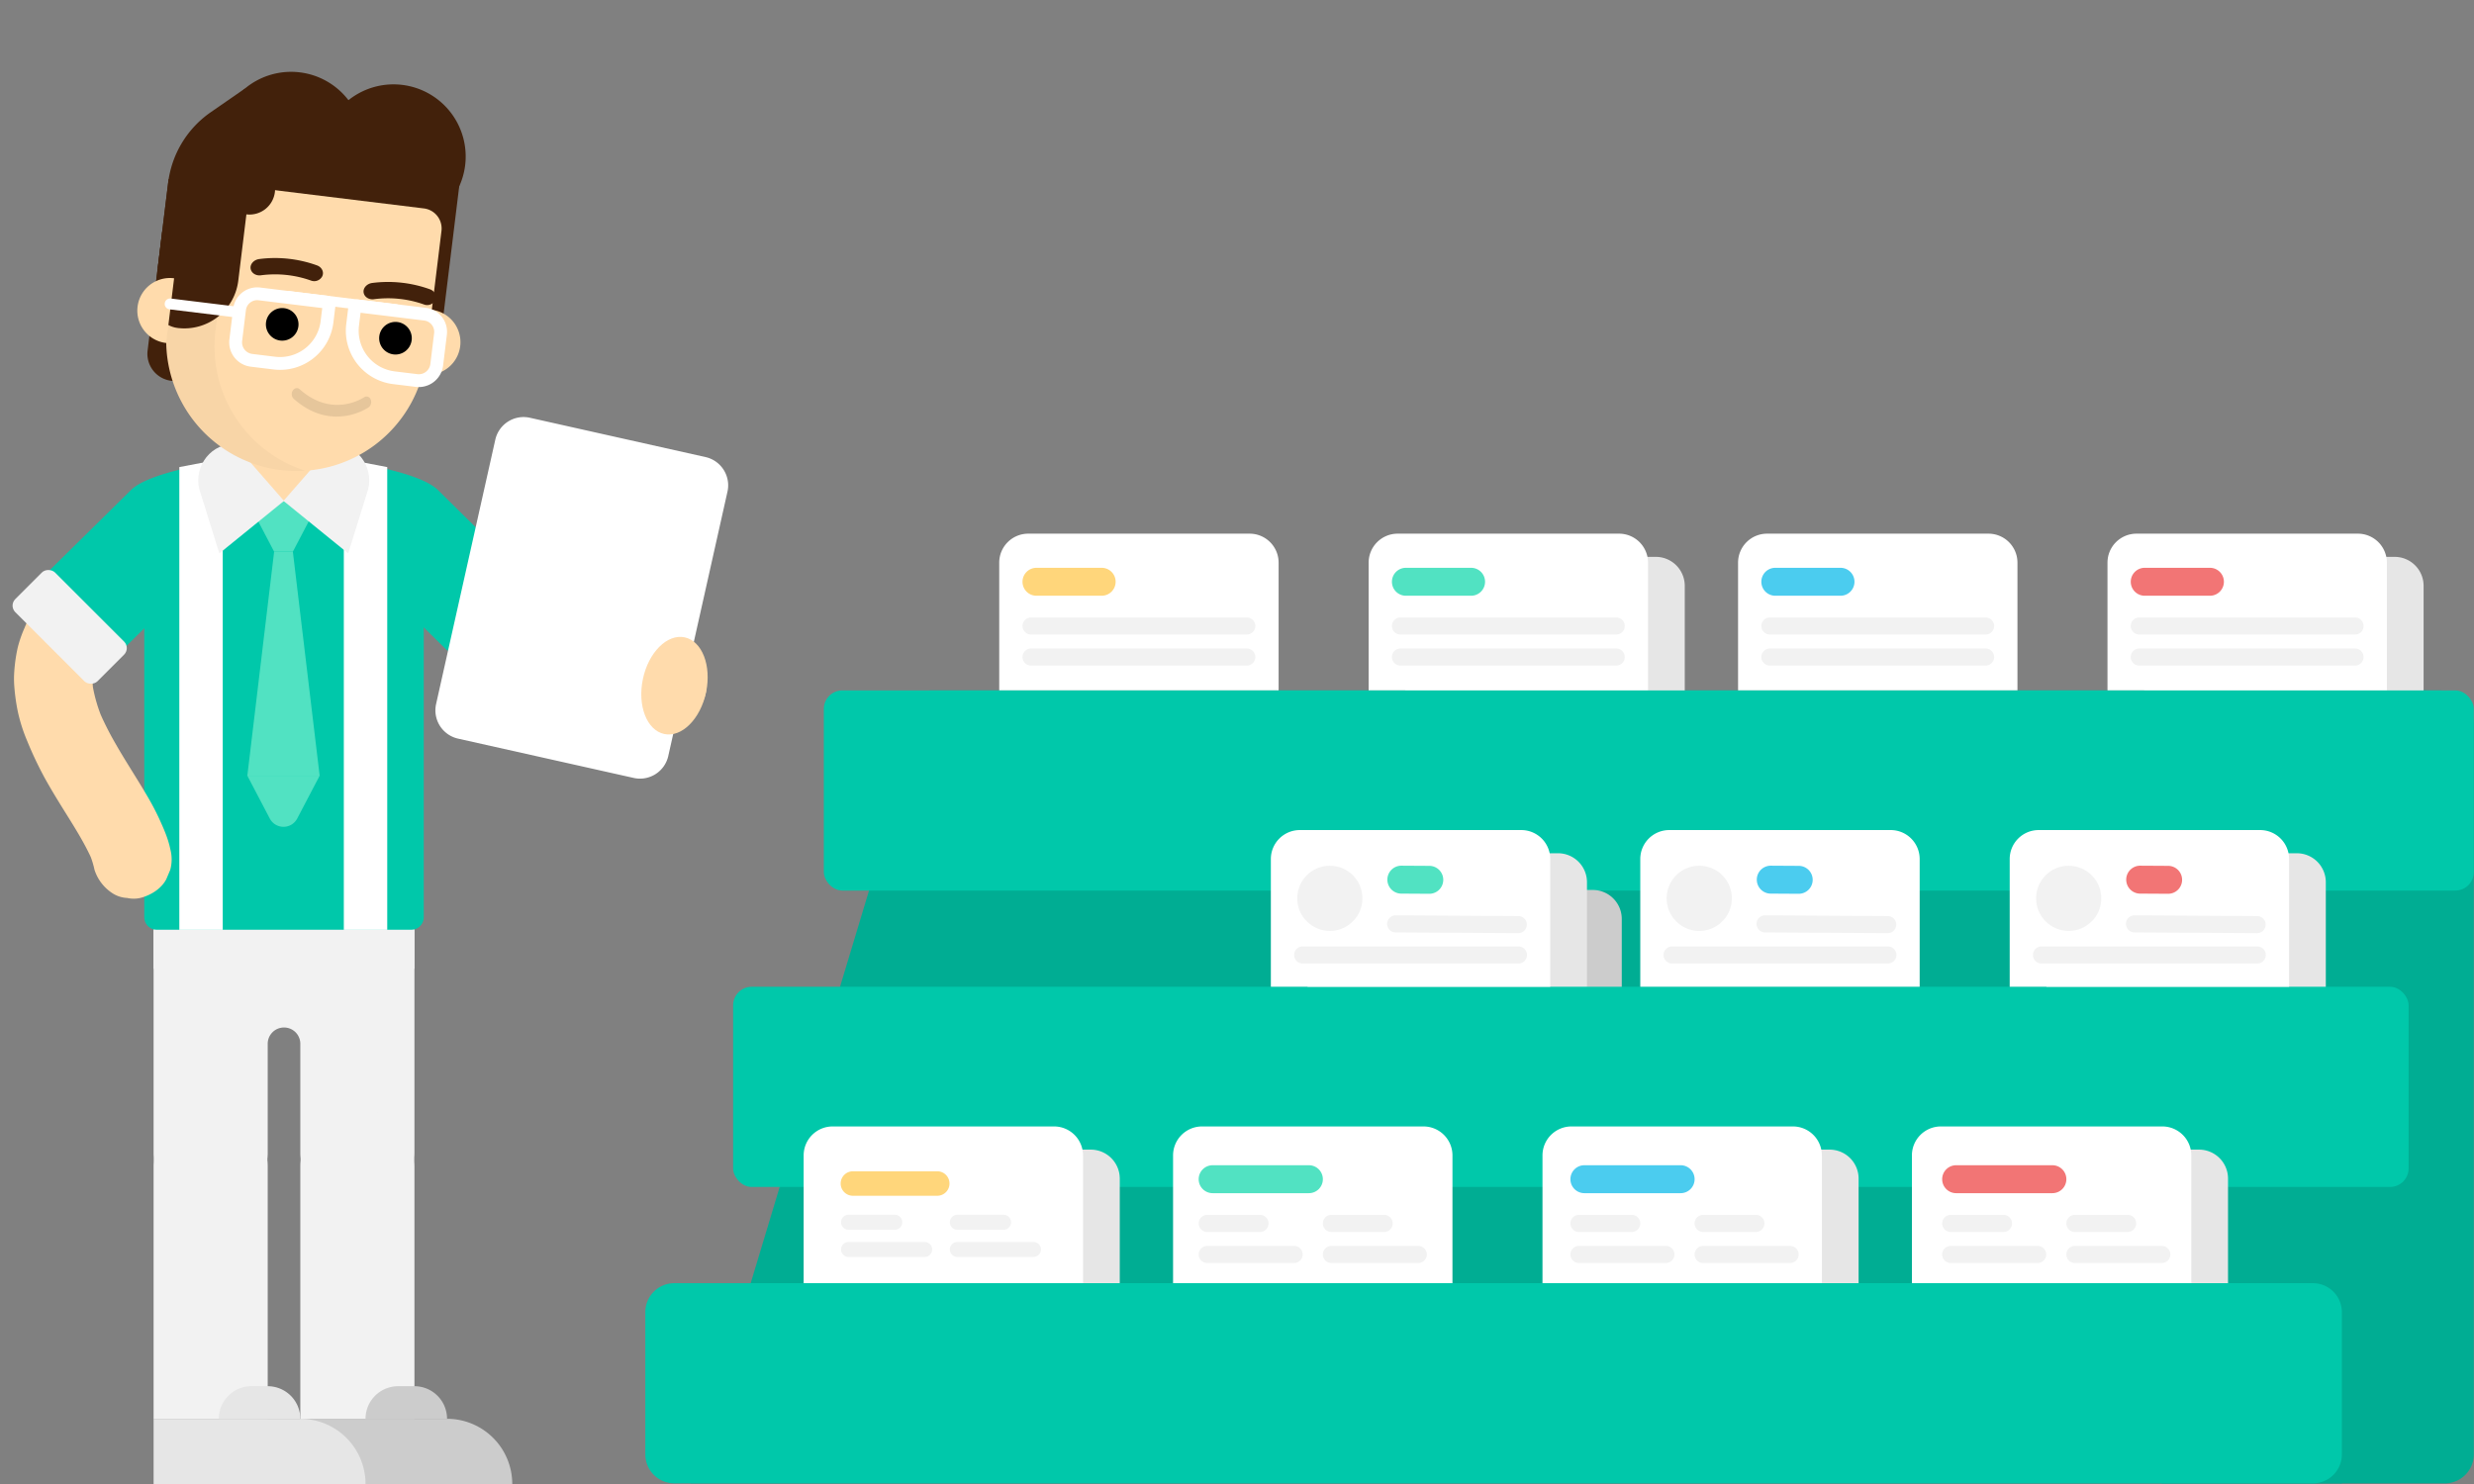<svg xmlns="http://www.w3.org/2000/svg" width="2000" height="1200" viewBox="0 0 2000 1200"><rect x="0" y="0" width="2000" height="1200" fill="#808080" stroke="none"/> <defs> <style> .prefix__cls-2{fill:#f2f2f2}.prefix__cls-3{fill:#ffdbac}.prefix__cls-4{fill:#00c8aa}.prefix__cls-5{fill:#ccc}.prefix__cls-6{fill:#e6e6e6}.prefix__cls-7{fill:#51e2c2}.prefix__cls-8{fill:#42210b}.prefix__cls-9{fill:#fff}.prefix__cls-12{fill:#00ad93}.prefix__cls-13{fill:#ffd67b}.prefix__cls-14{fill:#4bccef}.prefix__cls-15{fill:#f27575} </style> </defs> <g id="prefix__Group_296" data-name="Group 296" transform="translate(-1923.185 -1113.946)"> <g id="prefix__Group_294" data-name="Group 294" transform="translate(1923.185 1113.946)"> <path id="prefix__Path_2239" d="M3923.185 1113.946h-2000v1200h2000v-1200" data-name="Path 2239" transform="translate(-1923.185 -1113.946)" style="opacity:0"/> </g> <g id="prefix__Group_295" data-name="Group 295" transform="translate(1930.252 1172.024)"> <path id="prefix__Path_2240" d="M2002.649 1586.726v193.666c0 24.059 20.653 43.565 46.128 43.565s46.128-19.506 46.128-43.565v-88.23a13.18 13.18 0 1 1 26.359 0v88.23c0 24.059 20.652 43.565 46.128 43.565s46.128-19.506 46.128-43.565v-193.666z" class="prefix__cls-2" data-name="Path 2240" transform="translate(-1885.553 -906.085)"/> <path id="prefix__Path_2241" d="M2123.835 1434.436c21.616 17.948 43.445 35.625 65.771 52.688 14.333 10.953 28.942 21.628 44.3 31.111a249.989 249.989 0 0 0 42.283 20.858 144.442 144.442 0 0 0 31.558 8.06 325.121 325.121 0 0 0 42.548 3.2q2.4.021 4.8.025a32.721 32.721 0 0 0 22.45-9.3 35.32 35.32 0 0 0 9.3-22.45c-.367-8.213-3.066-16.728-9.3-22.45-6.217-5.711-13.841-9.283-22.45-9.3-12.758-.023-25.558-.3-38.22-1.994q4.218.565 8.439 1.134a144.475 144.475 0 0 1-28.8-6.886c-2.814-.994-5.6-2.08-8.347-3.234l7.584 3.2c-20.725-8.755-39.631-21.456-57.772-34.617-7.017-5.091-13.936-10.317-20.8-15.614l6.427 4.963c-18.6-14.378-36.8-29.273-54.881-44.291a32.649 32.649 0 0 0-44.9 0c-5.554 6.052-9.678 14-9.3 22.45.367 7.956 2.922 17.144 9.31 22.447z" class="prefix__cls-3" data-name="Path 2241" transform="translate(-1822.631 -1022.246)"/> <path id="prefix__Path_2242" d="M2213.507 1732.416h-205.419a10.257 10.257 0 0 1-10.256-10.258v-258.039a112.966 112.966 0 1 1 225.933 0v258.039a10.257 10.257 0 0 1-10.258 10.258z" class="prefix__cls-4" data-name="Path 2242" transform="translate(-1888.263 -1038.596)"/> <path id="prefix__Path_2243" d="M2096.315 1363.967v-12.45s69.5 8.1 86.631 25l67.03 66.116a11.681 11.681 0 0 1 .115 16.52l-44.8 45.417a11.683 11.683 0 0 1-16.521.114l-67.031-66.116c-17.132-16.898-42.325-57.468-25.424-74.601z" class="prefix__cls-4" data-name="Path 2243" transform="translate(-1836.012 -1038.39)"/> <path id="prefix__Path_2244" d="M2249.9 1900.924h-171.34v-52.717h118.622a52.718 52.718 0 0 1 52.718 52.717z" class="prefix__cls-5" data-name="Path 2244" transform="translate(-1842.853 -759.002)"/> <path id="prefix__Path_2245" d="M2094.906 1938.355h-92.256v-204.284a46.126 46.126 0 0 1 46.126-46.126 46.126 46.126 0 0 1 46.125 46.126z" class="prefix__cls-2" data-name="Path 2245" transform="translate(-1885.553 -849.15)"/> <path id="prefix__Path_2246" d="M2170.819 1938.355h-92.256v-204.284a46.125 46.125 0 0 1 46.125-46.126h.006a46.126 46.126 0 0 1 46.125 46.126z" class="prefix__cls-2" data-name="Path 2246" transform="translate(-1842.852 -849.15)"/> <path id="prefix__Path_2247" d="M2151.838 1831.337h-13.178a26.36 26.36 0 0 0-26.36 26.363h65.9a26.36 26.36 0 0 0-26.362-26.363z" class="prefix__cls-5" data-name="Path 2247" transform="translate(-1823.874 -768.492)"/> <path id="prefix__Path_2248" d="M2173.98 1900.924h-171.328v-52.717h118.611a52.716 52.716 0 0 1 52.717 52.717z" class="prefix__cls-6" data-name="Path 2248" transform="translate(-1885.552 -759.002)"/> <path id="prefix__Path_2249" d="M2062.75 1831.337h13.181a26.36 26.36 0 0 1 26.358 26.359h-65.9a26.36 26.36 0 0 1 26.361-26.359z" class="prefix__cls-6" data-name="Path 2249" transform="translate(-1866.573 -768.492)"/> <path id="prefix__Path_2250" d="M2087.955 1414.329h-15.143l-21.663-41.344h58.467z" class="prefix__cls-7" data-name="Path 2250" transform="translate(-1858.272 -1026.314)"/> <path id="prefix__Path_2251" d="M2080.383 1556.725a12.516 12.516 0 0 1-11.084-6.7l-18.15-34.637h58.468l-18.149 34.637a12.512 12.512 0 0 1-11.085 6.7z" class="prefix__cls-7" data-name="Path 2251" transform="translate(-1858.272 -946.216)"/> <path id="prefix__Path_2252" d="M2072.813 1399.445h15.142l21.663 181.152h-58.468z" class="prefix__cls-7" data-name="Path 2252" transform="translate(-1858.272 -1011.431)"/> <path id="prefix__Path_2253" d="M2018.746 1354.361a21.966 21.966 0 0 1-19.134-24.473l11.744-95.933 65.408 8.008-9.073 74.13a43.932 43.932 0 0 1-48.945 38.268z" class="prefix__cls-8" data-name="Path 2253" transform="translate(-1887.355 -1104.519)"/> <path id="prefix__Path_2254" d="M2127.792 1361.846a21.966 21.966 0 0 1-19.135-24.472l16.292-133.088 65.41 8.008-13.624 111.284a43.931 43.931 0 0 1-48.943 38.268z" class="prefix__cls-8" data-name="Path 2254" transform="translate(-1826.016 -1121.207)"/> <path id="prefix__Rectangle_739" d="M0 0H210.872V31.517H0z" class="prefix__cls-2" data-name="Rectangle 739" transform="translate(117.096 693.82)"/> <path id="prefix__Path_2255" d="M2036.9 1202.369a58.335 58.335 0 1 1 50.815 64.992 58.338 58.338 0 0 1-50.815-64.992z" class="prefix__cls-8" data-name="Path 2255" transform="translate(-1866.531 -1151.116)"/> <path id="prefix__Path_2256" d="M2089.888 1208.855a58.335 58.335 0 1 1 50.814 64.992 58.335 58.335 0 0 1-50.814-64.992z" class="prefix__cls-8" data-name="Path 2256" transform="translate(-1836.728 -1147.467)"/> <path id="prefix__Path_2257" d="M2054.948 1406.745l-10.552-62.2 79.739-2.43c0 .188-10.339 64.63-10.152 64.63l-29.378-16.1z" class="prefix__cls-3" data-name="Path 2257" transform="translate(-1862.071 -1043.679)"/> <path id="prefix__Path_2258" d="M2033.5 1385.847a272.7 272.7 0 0 0-40.286 23.174c-11.744 8.333-23.325 17.419-32.766 28.372a154.429 154.429 0 0 0-13.6 18.009 106.249 106.249 0 0 0-7.889 15.767 96.775 96.775 0 0 0-5.494 15.791 127.118 127.118 0 0 0-2.856 20.087 80.153 80.153 0 0 0 .1 11.955 161.838 161.838 0 0 0 2.869 20.158 132.714 132.714 0 0 0 7.586 23.624 299.529 299.529 0 0 0 14.286 30.089c4.184 7.55 8.656 14.936 13.187 22.28 8.175 13.253 16.813 26.375 23.466 40.488q1.083 2.3 2.075 4.635l-3.2-7.586a74.934 74.934 0 0 1 4.534 14.119 35.495 35.495 0 0 0 14.591 18.974 23.642 23.642 0 0 0 11.8 3.767 24.031 24.031 0 0 0 12.661-.567c7.683-2.486 15.1-7.247 18.973-14.591l3.2-7.583a31.965 31.965 0 0 0 0-16.881c-1.747-8.633-5.5-16.925-9.126-24.867a211.2 211.2 0 0 0-10.163-19.089c-8.281-14.092-17.308-27.731-25.378-41.949a245.031 245.031 0 0 1-12.739-25.372l3.2 7.584a123.213 123.213 0 0 1-8.984-31.248q.565 4.221 1.133 8.442a81.732 81.732 0 0 1-.1-21.174l-1.134 8.441a74.737 74.737 0 0 1 5.139-18.852l-3.2 7.583a87.749 87.749 0 0 1 11.311-19.136l-4.964 6.427a132.7 132.7 0 0 1 23.855-23.319q-3.214 2.48-6.427 4.964c14.3-11.015 30.127-19.906 46.38-27.684a30.578 30.578 0 0 0 15.158-31.635 23.621 23.621 0 0 0-3.768-11.8c-4.37-6.78-10.879-12.747-18.973-14.592l-8.442-1.133a31.6 31.6 0 0 0-16.015 4.328z" class="prefix__cls-3" data-name="Path 2258" transform="translate(-1926.175 -1021.518)"/> <path id="prefix__Path_2259" d="M2103.1 1376.944v-25.427s-69.589 8.1-86.725 25l-67.03 66.116a11.682 11.682 0 0 0-.115 16.52l44.8 45.417a11.685 11.685 0 0 0 16.522.114l67.03-66.116c17.127-16.898 25.518-37.248 25.518-61.624z" class="prefix__cls-4" data-name="Path 2259" transform="translate(-1917.496 -1038.39)"/> <path id="prefix__Path_2260" d="M2051.063 1732.284h-35.1v-374.191l35.1-6.706z" class="prefix__cls-9" data-name="Path 2260" transform="translate(-1878.063 -1038.464)"/> <path id="prefix__Path_2261" d="M2101.071 1732.284h35.1v-374.191l-35.1-6.706z" class="prefix__cls-9" data-name="Path 2261" transform="translate(-1830.191 -1038.464)"/> <path id="prefix__Path_2262" d="M2095.09 1389.767l-52.293 42.463-15.1-48.524c-7-18.519 5.762-39.036 25.537-40 .545-.025 1.1-.039 1.647-.039z" class="prefix__cls-2" data-name="Path 2262" transform="translate(-1872.555 -1042.804)"/> <path id="prefix__Path_2263" d="M2069.859 1389.767l52.294 42.463 15.1-48.524c7-18.519-5.764-39.036-25.538-40-.545-.025-1.1-.039-1.647-.039z" class="prefix__cls-2" data-name="Path 2263" transform="translate(-1847.748 -1042.804)"/> <path id="prefix__Path_2264" d="M2127.87 1297.317a26.358 26.358 0 1 1 22.96 29.367 26.356 26.356 0 0 1-22.96-29.367z" class="prefix__cls-3" data-name="Path 2264" transform="translate(-1815.229 -1081.904)"/> <path id="prefix__Path_2265" d="M2101.808 1441.88a105.437 105.437 0 0 1-91.842-117.467l14.414-117.734 193.1 23.639a16.333 16.333 0 0 1 14.227 18.2l-12.432 101.526a105.432 105.432 0 0 1-117.467 91.836z" class="prefix__cls-3" data-name="Path 2265" transform="translate(-1881.885 -1119.862)"/> <path id="prefix__Path_2266" d="M2063.505 1211.459l-14.414 117.741a105.453 105.453 0 0 0 72.448 113.2 105.4 105.4 0 0 1-111.693-118l14.414-117.737z" data-name="Path 2266" transform="translate(-1881.95 -1119.876)" style="opacity:.03"/> <path id="prefix__Path_2267" d="M2087.02 1288.153a13.18 13.18 0 1 1-11.479-14.683 13.178 13.178 0 0 1 11.479 14.683z" data-name="Path 2267" transform="translate(-1852.868 -1082.348)"/> <path id="prefix__Path_2268" d="M2145.626 1295.328a13.18 13.18 0 1 1-11.481-14.684 13.18 13.18 0 0 1 11.481 14.684z" data-name="Path 2268" transform="translate(-1819.902 -1078.312)"/> <path id="prefix__Path_2269" d="M2132.559 1322.227c-1.041.7-25.746 16.939-52.021-6.523-1.711-1.525-4.189-1.048-5.545 1.064a5.287 5.287 0 0 0 .644 6.589c12.165 10.861 24.086 14.293 34.1 14.447a48.8 48.8 0 0 0 26.5-7.435 5.376 5.376 0 0 0 1.639-6.445 3.528 3.528 0 0 0-5.317-1.697z" data-name="Path 2269" transform="translate(-1845.339 -1059.037)" style="opacity:.1"/> <path id="prefix__Path_2270" d="M2160.231 1278.108a86.68 86.68 0 0 0-40.646-4.283c-3.836.5-7.558-1.683-8.228-5.275s2.487-7.314 6.986-7.878a99.872 99.872 0 0 1 46.641 5.122c4.075 1.478 5.871 5.591 4.25 8.85a7.3 7.3 0 0 1-9.003 3.464z" class="prefix__cls-8" data-name="Path 2270" transform="translate(-1824.456 -1089.945)"/> <path id="prefix__Path_2271" d="M2101.767 1265.728a86.676 86.676 0 0 0-40.645-4.281c-3.833.5-7.558-1.684-8.228-5.275s2.489-7.314 6.986-7.878a99.88 99.88 0 0 1 46.642 5.122c4.075 1.477 5.87 5.591 4.248 8.848a7.3 7.3 0 0 1-9.003 3.464z" class="prefix__cls-8" data-name="Path 2271" transform="translate(-1857.342 -1096.907)"/> <path id="prefix__Path_2272" d="M2022.091 1327.032a21.965 21.965 0 0 1-19.133-24.472l11.745-95.933 65.878 4.167-9.543 77.97a43.934 43.934 0 0 1-48.947 38.268z" class="prefix__cls-8" data-name="Path 2272" transform="translate(-1885.473 -1119.891)"/> <path id="prefix__Path_2273" d="M2017.5 1310.361a26.359 26.359 0 1 1 6.4-52.327" class="prefix__cls-3" data-name="Path 2273" transform="translate(-1890.227 -1091.086)"/> <path id="prefix__Path_2274" d="M2075.375 1159.74l-27.684 19.17a81.431 81.431 0 0 0-34.469 57.048l-8.446 68.992s60.014-38.873 61.1-47.773 9.499-97.437 9.499-97.437z" class="prefix__cls-8" data-name="Path 2274" transform="translate(-1884.357 -1146.265)"/> <path id="prefix__Path_2275" d="M2039.2 1216.682a20.672 20.672 0 1 1 18.008 23.031 20.674 20.674 0 0 1-18.008-23.031z" class="prefix__cls-8" data-name="Path 2275" transform="translate(-1865.082 -1124.451)"/> <rect id="prefix__Rectangle_740" width="45.394" height="93.958" class="prefix__cls-2" data-name="Rectangle 740" rx="7.472" transform="rotate(-45 521.05 215.826)"/> <path id="prefix__Path_2276" d="M2192.609 1498.585l49.928-49.927a11.673 11.673 0 0 0 0-16.509l-15.587-15.591a11.678 11.678 0 0 0-16.511 0l-49.928 49.928a11.675 11.675 0 0 0 0 16.511l15.589 15.587a11.673 11.673 0 0 0 16.509.001z" class="prefix__cls-2" data-name="Path 2276" transform="translate(-1798.679 -1003.727)"/> <path id="prefix__Path_2277" d="M2064.384 1262.654v10.375a9.328 9.328 0 0 1 1.141.071l51.448 6.3-1.288 10.519a33.109 33.109 0 0 1-32.8 29.084 34.023 34.023 0 0 1-4.078-.248l-18.367-2.25a9.44 9.44 0 0 1-8.214-10.506l3.047-24.88a9.2 9.2 0 0 1 9.111-8.088v-10.375m0 0a19.583 19.583 0 0 0-19.408 17.2l-3.047 24.88a19.8 19.8 0 0 0 17.251 22.064l18.367 2.248a43.436 43.436 0 0 0 48.436-37.87l1.647-13.461a7.407 7.407 0 0 0-6.453-8.255l-54.391-6.659a19.6 19.6 0 0 0-2.403-.149z" class="prefix__cls-9" data-name="Path 2277" transform="translate(-1863.543 -1088.376)"/> <path id="prefix__Path_2278" d="M2114.022 1279.655l51.45 6.3a9.217 9.217 0 0 1 8.017 10.256l-3.045 24.878a9.431 9.431 0 0 1-9.337 8.288 9.83 9.83 0 0 1-1.17-.072l-18.367-2.248a33.141 33.141 0 0 1-28.834-36.88l1.288-10.519m-2.591-10.714a7.414 7.414 0 0 0-7.345 6.511l-1.648 13.462a43.477 43.477 0 0 0 37.87 48.436l18.368 2.248a20.026 20.026 0 0 0 2.431.148 19.808 19.808 0 0 0 19.633-17.4l3.047-24.88a19.58 19.58 0 0 0-17.053-21.812l-54.395-6.657a7.445 7.445 0 0 0-.91-.059z" class="prefix__cls-9" data-name="Path 2278" transform="translate(-1829.606 -1084.839)"/> <path id="prefix__Path_2279" d="M2071 1272.454l89.4 10.945.98-8.006-89.4-10.945" class="prefix__cls-9" data-name="Path 2279" transform="translate(-1847.104 -1087.367)"/> <path id="prefix__Path_2280" d="M2012.226 1277.184l60.2 7.37 1.07-8.734-60.2-7.37a4.4 4.4 0 0 0-1.069 8.734z" class="prefix__cls-9" data-name="Path 2280" transform="translate(-1882.34 -1085.134)"/> <path id="prefix__Path_2281" d="M2012.227 1277.184l60.2 7.37 1.07-8.734-60.2-7.37a4.5 4.5 0 0 0-.541-.033 4.4 4.4 0 0 0-4.359 3.866 4.162 4.162 0 0 0-.035.541 4.4 4.4 0 0 0 3.866 4.361 4.4 4.4 0 0 1-3.866-4.361 4.162 4.162 0 0 1 .035-.541 4.4 4.4 0 0 1 4.359-3.866 4.5 4.5 0 0 1 .541.033l60.2 7.37-1.07 8.734z" class="prefix__cls-9" data-name="Path 2281" transform="translate(-1882.34 -1085.134)"/> <path id="prefix__Path_2282" d="M2308.728 1621.591l-141.955-31.781a23.437 23.437 0 0 1-17.75-27.991l47.847-213.717a23.44 23.44 0 0 1 27.992-17.752l141.955 31.781a23.438 23.438 0 0 1 17.75 27.992l-47.849 213.717a23.433 23.433 0 0 1-27.99 17.751z" class="prefix__cls-9" data-name="Path 2282" transform="translate(-1803.54 -1050.617)"/> <path id="prefix__Path_2283" d="M2307.338 1488.376c-4.542 21.587-19.656 36.681-33.756 33.712s-21.852-22.872-17.31-44.459 19.658-36.68 33.76-33.713 21.849 22.875 17.306 44.46z" class="prefix__cls-3" data-name="Path 2283" transform="translate(-1743.621 -986.625)"/> <path id="prefix__Path_2284" d="M3041.665 2112.444h228.777a23.437 23.437 0 0 0 23.438-23.437V1499.75a28.511 28.511 0 0 0-28.51-28.511h-223.7z" class="prefix__cls-12" data-name="Path 2284" transform="translate(-1301.107 -971.047)"/> <path id="prefix__Path_2285" d="M3681.146 1471.239H2473.591l-193.24 641.2H3615.46l99.936-600.788a34.72 34.72 0 0 0-34.25-40.412z" class="prefix__cls-12" data-name="Path 2285" transform="translate(-1729.346 -971.047)"/> <path id="prefix__Path_2286" d="M2852.72 1402.129h-178.988a23.438 23.438 0 0 0-23.437 23.438v103.3h225.862v-103.3a23.437 23.437 0 0 0-23.437-23.438z" class="prefix__cls-6" data-name="Path 2286" transform="translate(-1521.253 -1009.921)"/> <path id="prefix__Path_2287" d="M3234.984 1402.129h-178.99a23.438 23.438 0 0 0-23.437 23.438v103.3h225.865v-103.3a23.438 23.438 0 0 0-23.438-23.438z" class="prefix__cls-6" data-name="Path 2287" transform="translate(-1306.23 -1009.921)"/> <path id="prefix__Path_2288" d="M2642.591 1390.129H2463.6a23.438 23.438 0 0 0-23.437 23.438v103.3h225.866v-103.3a23.438 23.438 0 0 0-23.438-23.438z" class="prefix__cls-9" data-name="Path 2288" transform="translate(-1639.452 -1016.671)"/> <path id="prefix__Path_2289" d="M2833.72 1390.129h-178.988a23.438 23.438 0 0 0-23.437 23.438v103.3h225.862v-103.3a23.437 23.437 0 0 0-23.437-23.438z" class="prefix__cls-9" data-name="Path 2289" transform="translate(-1531.94 -1016.671)"/> <path id="prefix__Path_2290" d="M3024.853 1390.129h-178.989a23.437 23.437 0 0 0-23.437 23.438v103.3h225.863v-103.3a23.438 23.438 0 0 0-23.437-23.438z" class="prefix__cls-9" data-name="Path 2290" transform="translate(-1424.429 -1016.671)"/> <path id="prefix__Path_2291" d="M3215.984 1390.129h-178.99a23.438 23.438 0 0 0-23.437 23.438v103.3h225.865v-103.3a23.438 23.438 0 0 0-23.438-23.438z" class="prefix__cls-9" data-name="Path 2291" transform="translate(-1316.918 -1016.671)"/> <rect id="prefix__Rectangle_741" width="1333.853" height="161.87" class="prefix__cls-4" data-name="Rectangle 741" rx="15" transform="translate(658.919 500.193)"/> <path id="prefix__Path_2292" d="M2516.2 1430.383h-52.7a11.293 11.293 0 0 1 0-22.586h52.7a11.293 11.293 0 0 1 0 22.586z" class="prefix__cls-13" data-name="Path 2292" transform="translate(-1632.675 -1006.733)"/> <path id="prefix__Path_2293" d="M2633.529 1447.3H2459.11a6.9 6.9 0 0 1 0-13.8h174.419a6.9 6.9 0 0 1 0 13.8z" class="prefix__cls-2" data-name="Path 2293" transform="translate(-1632.675 -992.278)"/> <path id="prefix__Path_2294" d="M2633.529 1463.36H2459.11a6.9 6.9 0 0 1 0-13.8h174.419a6.9 6.9 0 0 1 0 13.8z" class="prefix__cls-2" data-name="Path 2294" transform="translate(-1632.675 -983.243)"/> <path id="prefix__Path_2295" d="M2707.336 1430.383h-52.7a11.293 11.293 0 0 1 0-22.586h52.7a11.293 11.293 0 0 1 0 22.586z" class="prefix__cls-7" data-name="Path 2295" transform="translate(-1525.164 -1006.733)"/> <path id="prefix__Path_2296" d="M2824.66 1447.3h-174.417a6.9 6.9 0 0 1 0-13.8h174.417a6.9 6.9 0 1 1 0 13.8z" class="prefix__cls-2" data-name="Path 2296" transform="translate(-1525.164 -992.278)"/> <path id="prefix__Path_2297" d="M2824.66 1463.36h-174.417a6.9 6.9 0 0 1 0-13.8h174.417a6.9 6.9 0 1 1 0 13.8z" class="prefix__cls-2" data-name="Path 2297" transform="translate(-1525.164 -983.243)"/> <path id="prefix__Path_2298" d="M2898.466 1430.383h-52.7a11.293 11.293 0 1 1 0-22.586h52.7a11.293 11.293 0 1 1 0 22.586z" class="prefix__cls-14" data-name="Path 2298" transform="translate(-1417.653 -1006.733)"/> <path id="prefix__Path_2299" d="M3015.792 1447.3h-174.419a6.9 6.9 0 1 1 0-13.8h174.419a6.9 6.9 0 0 1 0 13.8z" class="prefix__cls-2" data-name="Path 2299" transform="translate(-1417.653 -992.278)"/> <path id="prefix__Path_2300" d="M3015.792 1463.36h-174.419a6.9 6.9 0 1 1 0-13.8h174.419a6.9 6.9 0 0 1 0 13.8z" class="prefix__cls-2" data-name="Path 2300" transform="translate(-1417.653 -983.243)"/> <path id="prefix__Path_2301" d="M3089.6 1430.383h-52.7a11.293 11.293 0 1 1 0-22.586h52.7a11.293 11.293 0 1 1 0 22.586z" class="prefix__cls-15" data-name="Path 2301" transform="translate(-1310.142 -1006.733)"/> <path id="prefix__Path_2302" d="M3206.922 1447.3H3032.5a6.9 6.9 0 0 1 0-13.8h174.417a6.9 6.9 0 0 1 0 13.8z" class="prefix__cls-2" data-name="Path 2302" transform="translate(-1310.142 -992.278)"/> <path id="prefix__Path_2303" d="M3206.922 1463.36H3032.5a6.9 6.9 0 0 1 0-13.8h174.417a6.9 6.9 0 0 1 0 13.8z" class="prefix__cls-2" data-name="Path 2303" transform="translate(-1310.142 -983.243)"/> <path id="prefix__Path_2304" d="M3184.389 1555.517H3005.4a23.436 23.436 0 0 0-23.437 23.438v103.3h225.863v-103.3a23.436 23.436 0 0 0-23.437-23.438z" class="prefix__cls-6" data-name="Path 2304" transform="translate(-1334.688 -923.64)"/> <path id="prefix__Path_2305" d="M2820.127 1574.517h-178.989a23.437 23.437 0 0 0-23.437 23.438v103.3h225.864v-103.3a23.437 23.437 0 0 0-23.438-23.438z" class="prefix__cls-5" data-name="Path 2305" transform="translate(-1539.587 -912.953)"/> <path id="prefix__Path_2306" d="M2802.127 1555.517h-178.988a23.437 23.437 0 0 0-23.437 23.438v103.3h225.864v-103.3a23.437 23.437 0 0 0-23.439-23.438z" class="prefix__cls-6" data-name="Path 2306" transform="translate(-1549.712 -923.64)"/> <rect id="prefix__Rectangle_742" width="1354.48" height="161.868" class="prefix__cls-4" data-name="Rectangle 742" rx="15" transform="translate(585.591 739.861)"/> <path id="prefix__Path_2307" d="M2560.4 1708.9h-178.986a23.438 23.438 0 0 0-23.437 23.438v103.3h225.863v-103.3a23.438 23.438 0 0 0-23.44-23.438z" class="prefix__cls-6" data-name="Path 2307" transform="translate(-1685.682 -837.361)"/> <path id="prefix__Path_2308" d="M2942.666 1708.9h-178.989a23.438 23.438 0 0 0-23.437 23.438v103.3h225.86v-103.3a23.438 23.438 0 0 0-23.434-23.438z" class="prefix__cls-6" data-name="Path 2308" transform="translate(-1470.659 -837.361)"/> <path id="prefix__Path_2309" d="M3133.8 1708.9h-178.992a23.438 23.438 0 0 0-23.437 23.438v103.3h225.864v-103.3a23.437 23.437 0 0 0-23.435-23.438z" class="prefix__cls-6" data-name="Path 2309" transform="translate(-1363.148 -837.361)"/> <path id="prefix__Path_2310" d="M3592.171 1778.014H2280.5a23.437 23.437 0 0 0-23.437 23.438v114.994a23.438 23.438 0 0 0 23.438 23.438h1324.622a23.438 23.438 0 0 0 23.438-23.437v-114.995a23.437 23.437 0 0 0-23.437-23.437z" class="prefix__cls-4" data-name="Path 2310" transform="translate(-1742.446 -798.486)"/> <path id="prefix__Path_2311" d="M2541.4 1696.9h-178.986a23.438 23.438 0 0 0-23.437 23.438v103.3h225.863v-103.3a23.438 23.438 0 0 0-23.44-23.438z" class="prefix__cls-9" data-name="Path 2311" transform="translate(-1696.369 -844.111)"/> <path id="prefix__Path_2312" d="M2732.535 1696.9h-178.99a23.438 23.438 0 0 0-23.437 23.438v103.3h225.865v-103.3a23.438 23.438 0 0 0-23.438-23.438z" class="prefix__cls-9" data-name="Path 2312" transform="translate(-1588.858 -844.111)"/> <path id="prefix__Path_2313" d="M2923.666 1696.9h-178.989a23.438 23.438 0 0 0-23.437 23.438v103.3h225.86v-103.3a23.438 23.438 0 0 0-23.434-23.438z" class="prefix__cls-9" data-name="Path 2313" transform="translate(-1481.347 -844.111)"/> <path id="prefix__Path_2314" d="M3114.8 1696.9h-178.992a23.438 23.438 0 0 0-23.437 23.438v103.3h225.864v-103.3a23.437 23.437 0 0 0-23.435-23.438z" class="prefix__cls-9" data-name="Path 2314" transform="translate(-1373.836 -844.111)"/> <path id="prefix__Path_2315" d="M2783.127 1543.517h-178.988a23.437 23.437 0 0 0-23.437 23.438v103.3h225.864v-103.3a23.437 23.437 0 0 0-23.439-23.438z" class="prefix__cls-9" data-name="Path 2315" transform="translate(-1560.399 -930.39)"/> <path id="prefix__Path_2316" d="M2974.26 1543.517h-178.99a23.437 23.437 0 0 0-23.437 23.438v103.3H2997.7v-103.3a23.437 23.437 0 0 0-23.44-23.438z" class="prefix__cls-9" data-name="Path 2316" transform="translate(-1452.888 -930.39)"/> <path id="prefix__Path_2317" d="M3165.389 1543.517H2986.4a23.436 23.436 0 0 0-23.437 23.438v103.3h225.863v-103.3a23.436 23.436 0 0 0-23.437-23.438z" class="prefix__cls-9" data-name="Path 2317" transform="translate(-1345.376 -930.39)"/> <path id="prefix__Path_2318" d="M2674.8 1584.678l-22.587-.133a11.293 11.293 0 1 1 .133-22.586l22.588.133a11.293 11.293 0 0 1-.133 22.586z" class="prefix__cls-7" data-name="Path 2318" transform="translate(-1526.487 -920.017)"/> <path id="prefix__Path_2319" d="M2746.845 1602.029l-99.131-.586a6.9 6.9 0 1 1 .083-13.8l99.129.586a6.9 6.9 0 1 1-.081 13.8z" class="prefix__cls-2" data-name="Path 2319" transform="translate(-1526.564 -905.571)"/> <path id="prefix__Path_2320" d="M2774.066 1617.549h-174.417a6.9 6.9 0 1 1 0-13.8h174.417a6.9 6.9 0 1 1 0 13.8z" class="prefix__cls-2" data-name="Path 2320" transform="translate(-1553.623 -896.511)"/> <path id="prefix__Path_2321" d="M2436.392 1739.9h-68.169a9.9 9.9 0 1 1 0-19.791h68.169a9.9 9.9 0 0 1 0 19.791z" class="prefix__cls-13" data-name="Path 2321" transform="translate(-1685.484 -831.056)"/> <path id="prefix__Path_2322" d="M2401.758 1754.723h-37.383a6.047 6.047 0 1 1 0-12.094h37.383a6.047 6.047 0 0 1 0 12.094z" class="prefix__cls-2" data-name="Path 2322" transform="translate(-1685.484 -818.39)"/> <path id="prefix__Path_2323" d="M2425.947 1768.8h-61.572a6.047 6.047 0 1 1 0-12.094h61.572a6.047 6.047 0 1 1 0 12.094z" class="prefix__cls-2" data-name="Path 2323" transform="translate(-1685.484 -810.474)"/> <path id="prefix__Path_2324" d="M2458.052 1754.723h-37.383a6.047 6.047 0 0 1 0-12.094h37.383a6.047 6.047 0 0 1 0 12.094z" class="prefix__cls-2" data-name="Path 2324" transform="translate(-1653.818 -818.39)"/> <path id="prefix__Path_2325" d="M2482.241 1768.8h-61.572a6.047 6.047 0 0 1 0-12.094h61.572a6.047 6.047 0 0 1 0 12.094z" class="prefix__cls-2" data-name="Path 2325" transform="translate(-1653.818 -810.474)"/> <path id="prefix__Path_2326" d="M2632.449 1739.567h-77.8a11.294 11.294 0 1 1 0-22.588h77.8a11.294 11.294 0 0 1 0 22.588z" class="prefix__cls-7" data-name="Path 2326" transform="translate(-1581.405 -832.818)"/> <path id="prefix__Path_2327" d="M2592.924 1756.481h-42.664a6.9 6.9 0 1 1 0-13.8h42.664a6.9 6.9 0 0 1 0 13.8z" class="prefix__cls-2" data-name="Path 2327" transform="translate(-1581.405 -818.362)"/> <path id="prefix__Path_2328" d="M2620.529 1772.542h-70.269a6.9 6.9 0 1 1 0-13.8h70.269a6.9 6.9 0 1 1 0 13.8z" class="prefix__cls-2" data-name="Path 2328" transform="translate(-1581.405 -809.327)"/> <path id="prefix__Path_2329" d="M2657.168 1756.481H2614.5a6.9 6.9 0 0 1 0-13.8h42.664a6.9 6.9 0 1 1 0 13.8z" class="prefix__cls-2" data-name="Path 2329" transform="translate(-1545.266 -818.362)"/> <path id="prefix__Path_2330" d="M2684.774 1772.542H2614.5a6.9 6.9 0 0 1 0-13.8h70.27a6.9 6.9 0 1 1 0 13.8z" class="prefix__cls-2" data-name="Path 2330" transform="translate(-1545.266 -809.327)"/> <path id="prefix__Path_2331" d="M2824.784 1739.567h-77.8a11.294 11.294 0 1 1 0-22.588h77.8a11.294 11.294 0 1 1 0 22.588z" class="prefix__cls-14" data-name="Path 2331" transform="translate(-1473.215 -832.818)"/> <path id="prefix__Path_2332" d="M2785.26 1756.481h-42.66a6.9 6.9 0 1 1 0-13.8h42.664a6.9 6.9 0 0 1 0 13.8z" class="prefix__cls-2" data-name="Path 2332" transform="translate(-1473.215 -818.362)"/> <path id="prefix__Path_2333" d="M2812.864 1772.542H2742.6a6.9 6.9 0 1 1 0-13.8h70.269a6.9 6.9 0 1 1 0 13.8z" class="prefix__cls-2" data-name="Path 2333" transform="translate(-1473.215 -809.327)"/> <path id="prefix__Path_2334" d="M2849.5 1756.481h-42.66a6.9 6.9 0 0 1 0-13.8h42.66a6.9 6.9 0 1 1 0 13.8z" class="prefix__cls-2" data-name="Path 2334" transform="translate(-1437.077 -818.362)"/> <path id="prefix__Path_2335" d="M2877.11 1772.542h-70.27a6.9 6.9 0 0 1 0-13.8h70.271a6.9 6.9 0 1 1 0 13.8z" class="prefix__cls-2" data-name="Path 2335" transform="translate(-1437.077 -809.327)"/> <path id="prefix__Path_2336" d="M3017.121 1739.567h-77.8a11.294 11.294 0 1 1 0-22.588h77.8a11.294 11.294 0 0 1 0 22.588z" class="prefix__cls-15" data-name="Path 2336" transform="translate(-1365.026 -832.818)"/> <path id="prefix__Path_2337" d="M2977.6 1756.481h-42.664a6.9 6.9 0 1 1 0-13.8h42.664a6.9 6.9 0 0 1 0 13.8z" class="prefix__cls-2" data-name="Path 2337" transform="translate(-1365.026 -818.362)"/> <path id="prefix__Path_2338" d="M3005.2 1772.542h-70.269a6.9 6.9 0 1 1 0-13.8h70.269a6.9 6.9 0 1 1 0 13.8z" class="prefix__cls-2" data-name="Path 2338" transform="translate(-1365.026 -809.327)"/> <path id="prefix__Path_2339" d="M3041.84 1756.481h-42.665a6.9 6.9 0 0 1 0-13.8h42.665a6.9 6.9 0 1 1 0 13.8z" class="prefix__cls-2" data-name="Path 2339" transform="translate(-1328.888 -818.362)"/> <path id="prefix__Path_2340" d="M3069.446 1772.542h-70.271a6.9 6.9 0 0 1 0-13.8h70.271a6.9 6.9 0 1 1 0 13.8z" class="prefix__cls-2" data-name="Path 2340" transform="translate(-1328.888 -809.327)"/> <circle id="prefix__Ellipse_316" cx="26.35" cy="26.35" r="26.35" class="prefix__cls-2" data-name="Ellipse 316" transform="translate(1041.634 641.986)"/> <path id="prefix__Path_2341" d="M2865.934 1584.678l-22.589-.133a11.293 11.293 0 0 1 .134-22.586l22.587.133a11.293 11.293 0 1 1-.133 22.586z" class="prefix__cls-14" data-name="Path 2341" transform="translate(-1418.977 -920.017)"/> <path id="prefix__Path_2342" d="M2937.976 1602.029l-99.13-.586a6.9 6.9 0 0 1 .08-13.8l99.133.586a6.9 6.9 0 0 1-.083 13.8z" class="prefix__cls-2" data-name="Path 2342" transform="translate(-1419.052 -905.571)"/> <path id="prefix__Path_2343" d="M2965.2 1617.549h-174.42a6.9 6.9 0 1 1 0-13.8h174.42a6.9 6.9 0 1 1 0 13.8z" class="prefix__cls-2" data-name="Path 2343" transform="translate(-1446.112 -896.511)"/> <path id="prefix__Path_2344" d="M2785.484 1588.337a26.352 26.352 0 1 1 26.352 26.352 26.351 26.351 0 0 1-26.352-26.352z" class="prefix__cls-2" data-name="Path 2344" transform="translate(-1445.209 -920.001)"/> <path id="prefix__Path_2345" d="M3057.065 1584.678l-22.587-.133a11.293 11.293 0 0 1 .132-22.586l22.588.133a11.293 11.293 0 0 1-.133 22.586z" class="prefix__cls-15" data-name="Path 2345" transform="translate(-1311.465 -920.017)"/> <path id="prefix__Path_2346" d="M3129.108 1602.029l-99.131-.586a6.9 6.9 0 1 1 .081-13.8l99.131.586a6.9 6.9 0 0 1-.082 13.8z" class="prefix__cls-2" data-name="Path 2346" transform="translate(-1311.54 -905.571)"/> <path id="prefix__Path_2347" d="M3156.327 1617.549h-174.415a6.9 6.9 0 1 1 0-13.8h174.416a6.9 6.9 0 1 1 0 13.8z" class="prefix__cls-2" data-name="Path 2347" transform="translate(-1338.6 -896.511)"/> <circle id="prefix__Ellipse_317" cx="26.35" cy="26.35" r="26.35" class="prefix__cls-2" data-name="Ellipse 317" transform="translate(1638.919 641.986)"/> </g> </g></svg>